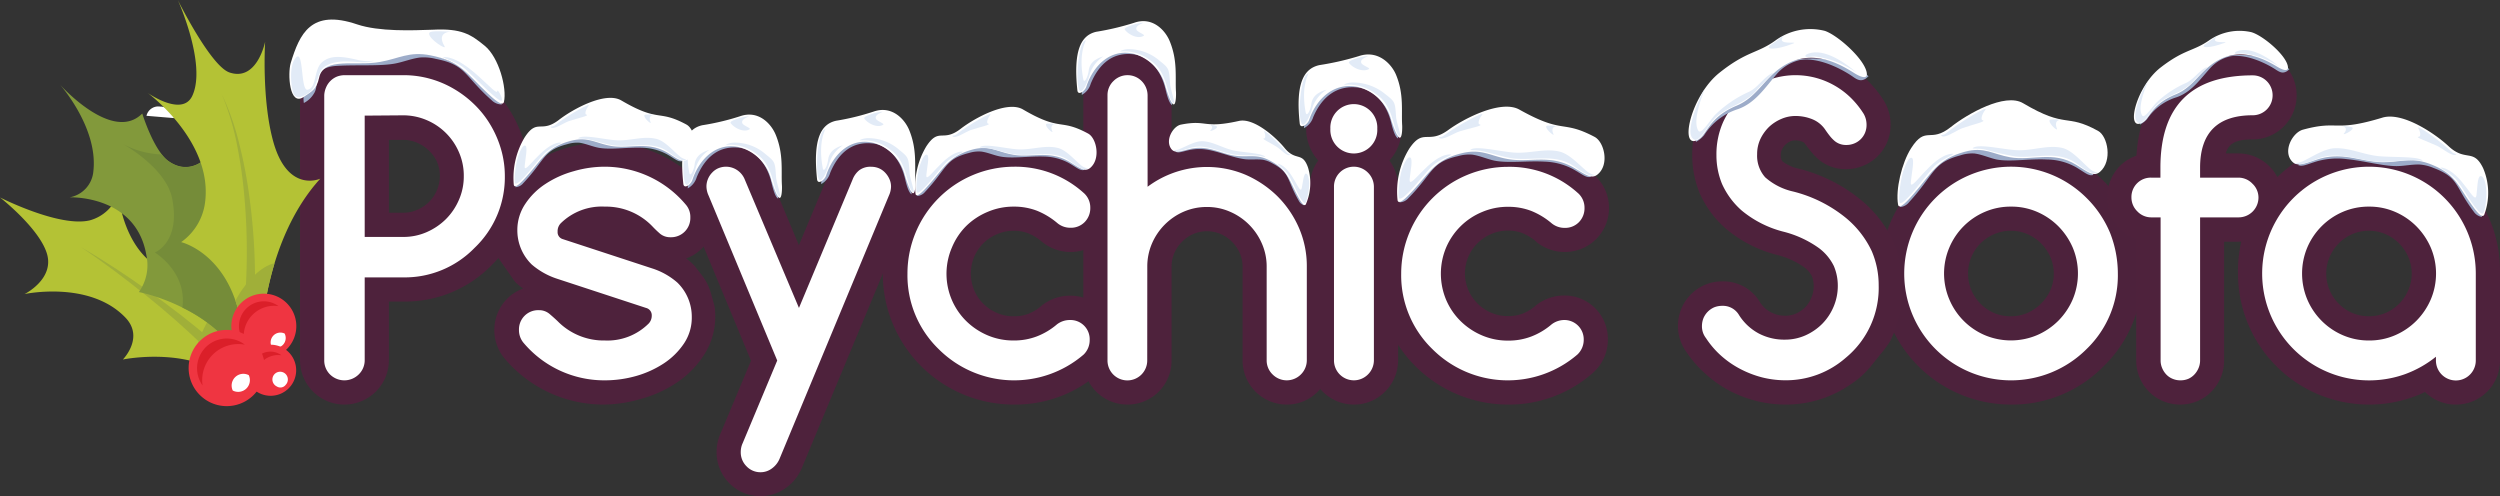 <svg xmlns="http://www.w3.org/2000/svg" viewBox="0 0 414.04 82.17"><rect x="0" y="0" width="414.04" height="82.17" fill="#333333" stroke="none"/><defs><style>.cls-1{fill:#4d223c;}.cls-2{fill:#fff;}.cls-3{fill:#4e223c;}.cls-4{fill:#b4c235;}.cls-5{fill:#a0af39;}.cls-6{fill:#82993b;}.cls-7{fill:#ef3541;}.cls-8{fill:#758c39;}.cls-9{fill:#db1f29;}.cls-10{fill:#9dacc9;}.cls-11{fill:#e2ebf7;}</style></defs><g id="Layer_2" data-name="Layer 2"><g id="Layer_1-2" data-name="Layer 1"><path class="cls-1" d="M333.06,67a21.68,21.68,0,0,1-21.7-21.7,21.7,21.7,0,0,1,37-15.36A21.46,21.46,0,0,1,353.15,37a22.15,22.15,0,0,1,1.6,8.27,20.89,20.89,0,0,1-6.37,15.4A21.13,21.13,0,0,1,333.06,67Zm0-28.78a6.77,6.77,0,0,0-2.76.55A7.19,7.19,0,0,0,328,40.31a7.11,7.11,0,0,0-1.52,2.28,7.1,7.1,0,0,0,0,5.43A7.11,7.11,0,0,0,328,50.3a7.19,7.19,0,0,0,2.26,1.54,6.93,6.93,0,0,0,2.76.54,6.84,6.84,0,0,0,2.72-.54,7.3,7.3,0,0,0,2.28-1.55A7.49,7.49,0,0,0,339.6,48a6.95,6.95,0,0,0,0-5.37,7.49,7.49,0,0,0-1.54-2.3,7.3,7.3,0,0,0-2.28-1.55A6.68,6.68,0,0,0,333.06,38.22Z"/><path class="cls-2" d="M350.75,45.3a16.92,16.92,0,0,1-5.18,12.51,17.69,17.69,0,0,1-30.2-12.51,17.69,17.69,0,0,1,30.2-12.51,17.66,17.66,0,0,1,3.87,5.72A18.45,18.45,0,0,1,350.75,45.3ZM333.06,34.22a10.72,10.72,0,0,0-4.36.88A11.1,11.1,0,0,0,322.84,41a11,11,0,0,0,0,8.59,11.1,11.1,0,0,0,5.86,5.91,11.14,11.14,0,0,0,8.68,0,11.26,11.26,0,0,0,3.53-2.4,11.41,11.41,0,0,0,2.37-3.53,11.08,11.08,0,0,0,0-8.56,11.49,11.49,0,0,0-2.37-3.52,11.26,11.26,0,0,0-3.53-2.4A10.63,10.63,0,0,0,333.06,34.22Z"/><path class="cls-3" d="M57.05,67a7.34,7.34,0,0,1-7.36-7.35V15.8a7.31,7.31,0,0,1,7.36-7.36h9.73a20.2,20.2,0,0,1,5.49.75,21.19,21.19,0,0,1,5,2.12,21.47,21.47,0,0,1,4.18,3.24,20.27,20.27,0,0,1,3.28,4.22,21.44,21.44,0,0,1,2.1,4.91,20.51,20.51,0,0,1-5.36,20.19,20,20,0,0,1-14.65,6.07H64.41v9.71A7.36,7.36,0,0,1,57.05,67Zm9.73-31.77a5.55,5.55,0,0,0,2.27-.46,6.25,6.25,0,0,0,2-1.32,6.08,6.08,0,0,0,1.33-2,6,6,0,0,0,0-4.64A6.08,6.08,0,0,0,71,24.91a6,6,0,0,0-2-1.3,5.88,5.88,0,0,0-2.29-.45H64.41V35.23Z"/><path class="cls-3" d="M100.12,67a21.39,21.39,0,0,1-16.55-7.63l-.1-.11-.08-.11A7.38,7.38,0,0,1,84,49.47a7,7,0,0,1,2.64-1.68,11.08,11.08,0,0,1-1.15-.93,3.23,3.23,0,0,1-.38-.45l-3.5-5,.24-1.61a12.08,12.08,0,0,1-.11-1.71,11.7,11.7,0,0,1,1.94-6.55,15.72,15.72,0,0,1,4.46-4.44,20.91,20.91,0,0,1,5.73-2.6,22.54,22.54,0,0,1,6.28-.9,21.43,21.43,0,0,1,16.54,7.69l.13.15a7,7,0,0,1,1.55,4.5,7.19,7.19,0,0,1-4.74,6.87A8.88,8.88,0,0,1,115,44l1.17,1.49a8.72,8.72,0,0,1,1.55,3l.62,2.22a12.08,12.08,0,0,1,.12,1.71,11.68,11.68,0,0,1-2,6.57,15.84,15.84,0,0,1-4.44,4.42,20.22,20.22,0,0,1-5.75,2.62A22.55,22.55,0,0,1,100.12,67Z"/><path class="cls-3" d="M126,82.17A7.16,7.16,0,0,1,120.76,80a7.24,7.24,0,0,1-2.08-5.18,7.49,7.49,0,0,1,.64-3l5.06-12.08L113.65,33.92a7.46,7.46,0,0,1-.63-3,7.14,7.14,0,0,1,.57-2.82,7.76,7.76,0,0,1,1.5-2.29,7.36,7.36,0,0,1,9.24-1,7.41,7.41,0,0,1,2.82,3.47l5.16,12.33,5.19-12.41a7.66,7.66,0,0,1,2.24-3.09,7,7,0,0,1,4.55-1.49,7.39,7.39,0,0,1,2.85.56,7.24,7.24,0,0,1,2.37,1.62A7.89,7.89,0,0,1,151,28a7.06,7.06,0,0,1,.62,2.9,7.64,7.64,0,0,1-.69,3.1L132.8,77.49a7.67,7.67,0,0,1-2.62,3.3A7.14,7.14,0,0,1,126,82.17Z"/><path class="cls-3" d="M167.9,67a21.7,21.7,0,0,1-21.7-21.7,21.7,21.7,0,0,1,21.7-21.69,20.79,20.79,0,0,1,14.18,5.3,7.29,7.29,0,0,1-4.8,12.82,7.39,7.39,0,0,1-4.65-1.64l-.08-.06a8,8,0,0,0-2.26-1.39,6.48,6.48,0,0,0-2.39-.42,6.74,6.74,0,0,0-2.74.55,7.22,7.22,0,0,0-2.31,1.53,7.14,7.14,0,0,0-1.52,2.26,7.25,7.25,0,0,0,0,5.49,7.11,7.11,0,0,0,3.83,3.79,6.7,6.7,0,0,0,2.74.54,6.57,6.57,0,0,0,2.42-.41,7.4,7.4,0,0,0,2.17-1.33l.1-.09.11-.08a7.61,7.61,0,0,1,4.38-1.5h.11a7.19,7.19,0,0,1,7.29,7.3,7.31,7.31,0,0,1-2.21,5.26l-.1.09-.09.09A20.92,20.92,0,0,1,167.9,67Z"/><path class="cls-3" d="M213.09,67a7.31,7.31,0,0,1-7.3-7.32V44.17a5.51,5.51,0,0,0-.45-2.22,6.19,6.19,0,0,0-3.21-3.21,5.81,5.81,0,0,0-4.46,0,6.09,6.09,0,0,0-1.9,1.29,6,6,0,0,0-1.29,1.91,5.57,5.57,0,0,0-.45,2.24V59.68A7.27,7.27,0,0,1,186.71,67a7.29,7.29,0,0,1-7.29-7.32V15.77a7.29,7.29,0,0,1,12.45-5.19,7.32,7.32,0,0,1,2.16,5.1v8.79a21.31,21.31,0,0,1,5.88-.8,19.71,19.71,0,0,1,7.9,1.63,21.29,21.29,0,0,1,6.47,4.33,20.72,20.72,0,0,1,4.47,6.49,20,20,0,0,1,1.66,8.05V59.68a7.42,7.42,0,0,1-2.17,5.19A7.16,7.16,0,0,1,213.09,67Z"/><path class="cls-3" d="M224.22,67a7.31,7.31,0,0,1-7.3-7.32V30.93a7.22,7.22,0,0,1,1.41-4.34,7.89,7.89,0,0,1,.31-10.85,7.9,7.9,0,0,1,13.47,5.59,7.7,7.7,0,0,1-2,5.26,7.32,7.32,0,0,1,1.44,4.25V59.68a7.34,7.34,0,0,1-2.17,5.19A7.16,7.16,0,0,1,224.22,67Z"/><path class="cls-3" d="M249.75,67a21.7,21.7,0,0,1-21.7-21.7,21.7,21.7,0,0,1,21.7-21.69,20.83,20.83,0,0,1,14.19,5.3,7.29,7.29,0,0,1-4.8,12.82,7.4,7.4,0,0,1-4.66-1.64L254.4,40a8,8,0,0,0-2.26-1.39,6.44,6.44,0,0,0-2.39-.42,6.74,6.74,0,0,0-2.74.55,7.18,7.18,0,0,0-2.3,1.53,7,7,0,0,0-1.53,2.26,7,7,0,0,0,1.53,7.74,7,7,0,0,0,2.3,1.54,6.74,6.74,0,0,0,2.74.54,6.57,6.57,0,0,0,2.42-.41,7.4,7.4,0,0,0,2.17-1.33l.1-.09.11-.08a7.61,7.61,0,0,1,4.38-1.5H259a7.19,7.19,0,0,1,7.29,7.3,7.31,7.31,0,0,1-2.21,5.26l-.09.09-.1.09A20.9,20.9,0,0,1,249.75,67Z"/><path class="cls-3" d="M281,20.56a12.65,12.65,0,0,1,1.07-2.7,16.84,16.84,0,0,1,4-5.12l.17-.16a16.59,16.59,0,0,1,11.16-4.14,17.06,17.06,0,0,1,4.13.52,16.7,16.7,0,0,1,4,1.57,17.73,17.73,0,0,1,3.56,2.6,18,18,0,0,1,2.94,3.6l.08.13a7.5,7.5,0,0,1,1,3.8,7.34,7.34,0,0,1-.57,2.89,7.31,7.31,0,0,1-4,3.92,7.47,7.47,0,0,1-2.83.55,7,7,0,0,1-2.56-.46,6.7,6.7,0,0,1-2.09-1.27A10.5,10.5,0,0,1,299.85,25c-.3-.37-.61-.8-1-1.29,0,0-.08-.13-.31-.22a3.23,3.23,0,0,0-1.27-.24,1.89,1.89,0,0,0-.76.16,2.88,2.88,0,0,0-.82.55,2.8,2.8,0,0,0-.59.85,1.75,1.75,0,0,0-.17.81,1.73,1.73,0,0,0,.23,1.07,6.74,6.74,0,0,0,2.84,1.27,26.34,26.34,0,0,1,10.26,5.2,19.67,19.67,0,0,1,5.34,6.92,18.42,18.42,0,0,1,1.45,7.21A17.5,17.5,0,0,1,314,54.07c-.15.36-.21.83-.39,1.18l-.27.58a5.14,5.14,0,0,1-.56,1.09c-.35.47-.49.73-1.36,1.76l-1.65,2.07a.86.86,0,0,0-.13.14,13.82,13.82,0,0,1-3.11,2.74A18.74,18.74,0,0,1,295.68,67a19.73,19.73,0,0,1-4.69-.57,20.51,20.51,0,0,1-4.46-1.67,19.25,19.25,0,0,1-4-2.78,18.87,18.87,0,0,1-3.23-3.68,7.28,7.28,0,0,1-1.4-4.34,7.38,7.38,0,0,1,.56-2.84,7.34,7.34,0,0,1,3.92-3.95,7.29,7.29,0,0,1,2.88-.57,7.06,7.06,0,0,1,6.2,3.41,4.71,4.71,0,0,0,1.79,1.69,5,5,0,0,0,2.43.59,4.34,4.34,0,0,0,1.77-.36A5.09,5.09,0,0,0,299,50.86a4.77,4.77,0,0,0,1-1.59,4.68,4.68,0,0,0,.38-1.88,4.38,4.38,0,0,0-.33-1.71,4.48,4.48,0,0,0-1.33-1.48,13.48,13.48,0,0,0-4.49-2,21.14,21.14,0,0,1-8.48-4.4A16.7,16.7,0,0,1,281.5,32a16.43,16.43,0,0,1-1.24-6.31,17.87,17.87,0,0,1,.73-5.13"/><path class="cls-3" d="M361.08,67a7.27,7.27,0,0,1-2.86-.57,7.13,7.13,0,0,1-2.36-1.61,7.52,7.52,0,0,1-1.51-2.3,7.23,7.23,0,0,1-.56-2.81V39.61a6.91,6.91,0,0,1-2.72-1.73,7.45,7.45,0,0,1,0-10.37,7.07,7.07,0,0,1,2.76-1.72c.7-11.19,7.47-17.32,19.23-17.32a7.31,7.31,0,0,1,7.3,7.3,7.29,7.29,0,0,1-7.3,7.32c-2.64,0-3.94.59-4.44,2.32h2.07a7.31,7.31,0,0,1,0,14.62h-2.34V59.71a7.31,7.31,0,0,1-.56,2.82,7.54,7.54,0,0,1-1.51,2.29,7.15,7.15,0,0,1-2.37,1.62A7.39,7.39,0,0,1,361.08,67Z"/><path class="cls-3" d="M406.75,67a7.19,7.19,0,0,1-5.13-2.08,20,20,0,0,1-2,.83A21.3,21.3,0,0,1,392.34,67a21.68,21.68,0,0,1-21.69-21.7,21.7,21.7,0,1,1,43.39,0V59.71A7.27,7.27,0,0,1,406.75,67ZM392.34,38.22a6.75,6.75,0,0,0-2.75.55,7,7,0,0,0-2.26,1.54,7.11,7.11,0,0,0-1.52,2.28,7,7,0,0,0,0,5.43,7.11,7.11,0,0,0,1.52,2.28,7,7,0,0,0,2.26,1.54,7.22,7.22,0,0,0,5.48,0,7.42,7.42,0,0,0,2.28-1.55,7.29,7.29,0,0,0,1.53-2.3,6.95,6.95,0,0,0,0-5.37,7.24,7.24,0,0,0-3.82-3.85A6.61,6.61,0,0,0,392.34,38.22Z"/><path class="cls-2" d="M53.7,59.65V15.8A3.59,3.59,0,0,1,54,14.49a3.32,3.32,0,0,1,1.77-1.79,3.58,3.58,0,0,1,1.33-.25h9.73a16.24,16.24,0,0,1,4.41.6,16.45,16.45,0,0,1,4,1.71,17.34,17.34,0,0,1,3.41,2.63,16.26,16.26,0,0,1,2.64,3.4,17.17,17.17,0,0,1,1.71,4,15.8,15.8,0,0,1,.61,4.4,16.15,16.15,0,0,1-5,11.85,16.11,16.11,0,0,1-11.81,4.9H60.4V59.65a3.26,3.26,0,0,1-1,2.37,3.38,3.38,0,0,1-4.74,0A3.26,3.26,0,0,1,53.7,59.65Zm6.7-40.5V39.24h6.38a9.54,9.54,0,0,0,3.87-.79,10.43,10.43,0,0,0,3.19-2.15A10.16,10.16,0,0,0,76,33.11a9.59,9.59,0,0,0,.81-3.92,9.69,9.69,0,0,0-.81-4,10.07,10.07,0,0,0-5.39-5.32,9.87,9.87,0,0,0-3.85-.77Z"/><path class="cls-2" d="M92.25,46.16a12.26,12.26,0,0,1-4.17-2.34h0a7.88,7.88,0,0,1-2.4-5.72A7.73,7.73,0,0,1,87,33.76a11.55,11.55,0,0,1,3.34-3.3A16.38,16.38,0,0,1,95,28.36a18.42,18.42,0,0,1,5.17-.75A17.56,17.56,0,0,1,113.67,34a3.08,3.08,0,0,1,.66,2,3.18,3.18,0,0,1-3.28,3.29,2.64,2.64,0,0,1-1.72-.57A17.6,17.6,0,0,1,108,37.44a10.66,10.66,0,0,0-7.83-3.22A9.68,9.68,0,0,0,92.85,37a1.89,1.89,0,0,0-.5,1.39,1.18,1.18,0,0,0,.82,1.2L108,44.45a11.78,11.78,0,0,1,4.17,2.34h0a7.88,7.88,0,0,1,2.4,5.72,7.67,7.67,0,0,1-1.28,4.36,11.9,11.9,0,0,1-3.33,3.3,16.57,16.57,0,0,1-4.61,2.1,19,19,0,0,1-5.15.72,17.47,17.47,0,0,1-13.55-6.28,3.29,3.29,0,0,1-.7-2.06,3.18,3.18,0,0,1,3.29-3.28,2.67,2.67,0,0,1,1.77.62c.48.41.92.8,1.32,1.18a10.7,10.7,0,0,0,7.87,3.22,9.65,9.65,0,0,0,7.26-2.84,1.88,1.88,0,0,0,.48-1.3A1.24,1.24,0,0,0,107,51Z"/><path class="cls-2" d="M128.72,59.71,117.35,32.38A3.69,3.69,0,0,1,117,30.9a3.18,3.18,0,0,1,.25-1.26,3.32,3.32,0,0,1,.7-1.06,3,3,0,0,1,1-.71,3.31,3.31,0,0,1,3.13.3,3.4,3.4,0,0,1,1.29,1.62L132.32,51l8.88-21.26a3.66,3.66,0,0,1,1.09-1.53,3.06,3.06,0,0,1,2-.59,3.28,3.28,0,0,1,1.3.26,3.11,3.11,0,0,1,1,.71,3.72,3.72,0,0,1,.71,1.06,3,3,0,0,1,.27,1.26,3.7,3.7,0,0,1-.35,1.48L129.1,76a3.74,3.74,0,0,1-1.27,1.59,3.1,3.1,0,0,1-1.86.62,3.16,3.16,0,0,1-2.35-1,3.25,3.25,0,0,1-.94-2.37,3.48,3.48,0,0,1,.32-1.45Z"/><path class="cls-2" d="M177.19,53a3.18,3.18,0,0,1,3.28,3.29,3.33,3.33,0,0,1-1,2.43,17.67,17.67,0,0,1-24-.89,17,17,0,0,1-5.18-12.51A17.69,17.69,0,0,1,167.9,27.61a16.87,16.87,0,0,1,11.53,4.3,3.21,3.21,0,0,1,1.14,2.5,3.27,3.27,0,0,1-.93,2.37,3.17,3.17,0,0,1-2.36.94,3.34,3.34,0,0,1-2.14-.75,12.43,12.43,0,0,0-3.38-2.06,10.55,10.55,0,0,0-3.86-.69,10.84,10.84,0,0,0-4.33.87A11.21,11.21,0,0,0,160,37.45,10.91,10.91,0,0,0,157.65,41,11,11,0,0,0,160,53.15a11.41,11.41,0,0,0,3.53,2.37,10.84,10.84,0,0,0,4.33.87,10.55,10.55,0,0,0,3.86-.68,11.47,11.47,0,0,0,3.34-2A3.5,3.5,0,0,1,177.19,53Z"/><path class="cls-2" d="M190,59.68A3.29,3.29,0,0,1,186.71,63a3.29,3.29,0,0,1-3.29-3.31V15.77a3.2,3.2,0,0,1,1-2.36,3.28,3.28,0,0,1,4.64,0,3.39,3.39,0,0,1,1,2.36V30.93a16.43,16.43,0,0,1,16.19-2,17.52,17.52,0,0,1,5.26,3.52,16.92,16.92,0,0,1,3.6,5.25,15.84,15.84,0,0,1,1.32,6.43V59.68a3.31,3.31,0,0,1-1,2.35,3.3,3.3,0,0,1-4.65,0,3.21,3.21,0,0,1-1-2.35V44.17a9.42,9.42,0,0,0-.79-3.83,10.08,10.08,0,0,0-5.27-5.27,9.38,9.38,0,0,0-3.83-.79,9.56,9.56,0,0,0-3.83.77,10.09,10.09,0,0,0-5.28,5.29,9.57,9.57,0,0,0-.77,3.83Z"/><path class="cls-2" d="M228.1,21.33a3.89,3.89,0,1,1-7.77,0,3.89,3.89,0,1,1,7.77,0Zm-7.17,38.35V30.93a3.28,3.28,0,0,1,5.61-2.35,3.3,3.3,0,0,1,1,2.35V59.68a3.31,3.31,0,0,1-1,2.35,3.29,3.29,0,0,1-5.61-2.35Z"/><path class="cls-2" d="M259,53a3.2,3.2,0,0,1,3.29,3.29,3.34,3.34,0,0,1-1.05,2.43,17.67,17.67,0,0,1-24-.89,17,17,0,0,1-5.18-12.51,17.69,17.69,0,0,1,17.69-17.69,16.85,16.85,0,0,1,11.53,4.3,3.21,3.21,0,0,1,1.14,2.5,3.27,3.27,0,0,1-.93,2.37,3.17,3.17,0,0,1-2.35.94A3.37,3.37,0,0,1,257,37a12.28,12.28,0,0,0-3.38-2.06,10.55,10.55,0,0,0-3.86-.69,10.79,10.79,0,0,0-4.32.87A11.06,11.06,0,0,0,239.5,41a11.19,11.19,0,0,0,0,8.65,11,11,0,0,0,2.39,3.52,11.34,11.34,0,0,0,3.54,2.37,10.79,10.79,0,0,0,4.32.87,10.55,10.55,0,0,0,3.86-.68,11.52,11.52,0,0,0,3.35-2A3.47,3.47,0,0,1,259,53Z"/><path class="cls-2" d="M288.47,34.88a12.86,12.86,0,0,1-3.27-4.41,12.41,12.41,0,0,1-.93-4.78,13.1,13.1,0,0,1,1.17-5.61,13.43,13.43,0,0,1,3.44-4.47h0a13,13,0,0,1,14.74-1.56,13.13,13.13,0,0,1,2.75,2,14.54,14.54,0,0,1,2.29,2.81,3.61,3.61,0,0,1,.47,1.8,3.35,3.35,0,0,1-.25,1.33,3.24,3.24,0,0,1-1.79,1.77,3.36,3.36,0,0,1-1.31.25,3,3,0,0,1-1.12-.19,2.83,2.83,0,0,1-.88-.53,5.9,5.9,0,0,1-.76-.81c-.24-.3-.5-.66-.77-1.06a4.73,4.73,0,0,0-2.07-1.66,7.39,7.39,0,0,0-2.83-.55,5.81,5.81,0,0,0-2.34.49A6.91,6.91,0,0,0,293,21a7,7,0,0,0-1.44,2,5.84,5.84,0,0,0-.55,2.53,5.36,5.36,0,0,0,1.34,3.84,10.39,10.39,0,0,0,4.63,2.35,22.4,22.4,0,0,1,8.72,4.36A15.86,15.86,0,0,1,310,41.61a14.3,14.3,0,0,1,1.14,5.65,15,15,0,0,1-5.46,12h0a15,15,0,0,1-10,3.72,15.79,15.79,0,0,1-3.73-.45,16.75,16.75,0,0,1-3.59-1.35A15.63,15.63,0,0,1,285.14,59a14.61,14.61,0,0,1-2.6-3,3.15,3.15,0,0,1-.67-2,3.59,3.59,0,0,1,.25-1.31,3.42,3.42,0,0,1,1.77-1.79,3.58,3.58,0,0,1,1.33-.25A3.09,3.09,0,0,1,288,52.16a8.74,8.74,0,0,0,3.32,3.09,9.07,9.07,0,0,0,4.29,1,8.29,8.29,0,0,0,3.4-.71,9.18,9.18,0,0,0,2.78-1.91,9,9,0,0,0,1.88-2.83,8.8,8.8,0,0,0,.7-3.46,8.33,8.33,0,0,0-.65-3.27,8.21,8.21,0,0,0-2.5-3,17.39,17.39,0,0,0-5.86-2.7A17.66,17.66,0,0,1,288.47,34.88Z"/><path class="cls-2" d="M373.08,19.09q-8.71,0-8.71,8.68v1.65h6.34a3.19,3.19,0,0,1,2.33,1,3.16,3.16,0,0,1,1,2.32A3.29,3.29,0,0,1,370.71,36h-6.34V59.71a3.19,3.19,0,0,1-.26,1.26,3.47,3.47,0,0,1-.69,1.06,3.11,3.11,0,0,1-1,.71,3.31,3.31,0,0,1-1.3.25,3.23,3.23,0,0,1-1.29-.25,3,3,0,0,1-1.05-.71,3.47,3.47,0,0,1-.69-1.06,3.19,3.19,0,0,1-.26-1.26V36h-1.51a3.16,3.16,0,0,1-2.35-1A3.21,3.21,0,0,1,353,32.7a3.2,3.2,0,0,1,3.29-3.28h1.51V27.77q0-15.29,15.29-15.29a3.29,3.29,0,0,1,3.29,3.29,3.29,3.29,0,0,1-3.29,3.32Z"/><path class="cls-2" d="M403.43,59.71v-.63a18,18,0,0,1-5.15,2.9A17.71,17.71,0,0,1,374.65,45.3a17.69,17.69,0,1,1,35.38,0V59.71a3.3,3.3,0,0,1-6.6,0ZM392.34,34.22a10.79,10.79,0,0,0-4.36.88A11.19,11.19,0,0,0,382.12,41a11.16,11.16,0,0,0,0,8.59A11.19,11.19,0,0,0,388,55.51a10.79,10.79,0,0,0,4.36.88,10.68,10.68,0,0,0,4.33-.88,11.22,11.22,0,0,0,3.52-2.4,11.41,11.41,0,0,0,2.37-3.53,11,11,0,0,0,0-8.56,11.49,11.49,0,0,0-2.37-3.52,11.22,11.22,0,0,0-3.52-2.4A10.68,10.68,0,0,0,392.34,34.22Z"/><path class="cls-2" d="M36.21,20.4l4.55.38a2.37,2.37,0,0,0-2.31-1.91,2,2,0,0,0-2.24,1.53Z"/><path class="cls-2" d="M24.26,19.18l4.56.38a2.37,2.37,0,0,0-2.32-1.91,2,2,0,0,0-2.24,1.53Z"/><path class="cls-4" d="M41.27,60.87c-6.76-7.61-5-17.56-5-17.56s-3.11,2.93-6.68,2.23c-9.13-1.79-10-13.49-10-13.49a6.9,6.9,0,0,1-4.7,4.44C9.86,37.72,0,32.7,0,32.7S6.49,37.77,7.77,42s-3.7,6.7-3.7,6.7,10.81-2.31,16.73,3.93c3.12,3.29-.45,6.91-.45,6.91s11.94-2.46,18.48,4.06Z"/><path class="cls-5" d="M38.83,63.63l2.44-2.76a20.81,20.81,0,0,1-4.91-10.64c-2.42,3.15-4.16,7-4.08,9.74A14.83,14.83,0,0,1,38.83,63.63Z"/><path class="cls-5" d="M34,57.58c-3.16-3.06-6.49-6-9.93-8.75s-7-5.46-10.67-7.9c3.84,2.21,7.55,4.67,11.17,7.25s7.14,5.29,10.53,8.2Z"/><path class="cls-6" d="M40.21,59.69C34.6,50.54,23,48.37,23,48.37a7.69,7.69,0,0,0,1.24-6.11c-1.7-10-12.69-9.58-12.69-9.58a4.8,4.8,0,0,0,3.92-4.39C16.25,21.09,9.92,14,9.92,14s8.69,9.77,13.64,4.8c0,0,1.88,6.11,4.33,7.86,3.77,2.68,6.68-.91,6.68-.91L41.14,54Z"/><path class="cls-7" d="M20.32,23.82l-.07-.05Z"/><path class="cls-8" d="M40.21,59.69,41.14,54,34.57,25.79s-2.91,3.59-6.68.91a5.65,5.65,0,0,1-1.12-1.12,14.55,14.55,0,0,1-6.45-1.76c.76.43,7.21,4.21,8.18,9,1.48,7.3-2.86,9-2.86,9S31,45,30.21,50.94A24.17,24.17,0,0,1,40.21,59.69Z"/><path class="cls-4" d="M40.26,56C39.05,42.21,30,40.1,30,40.1A9.53,9.53,0,0,0,34,33.2c1.07-10-9.55-17.82-9.55-17.82s5.8,4.11,7.43.42C34.23,10.59,29.45,0,29.45,0S34.85,10.91,38,12c4.59,1.56,5.91-5.09,5.91-5.09s-.6,9.54,1.35,16.55c2.4,8.61,7.79,6.13,7.79,6.13C49,34,44.49,42.05,43.29,55.08Z"/><path class="cls-5" d="M43.38,54.15A56.73,56.73,0,0,1,45.47,43.6c-2.5.51-5.17,3.68-6.48,6.2a26,26,0,0,1,1.24,6C41.17,55.93,42.29,55.25,43.38,54.15Z"/><path class="cls-5" d="M40.56,49.68a102.33,102.33,0,0,0-.1-17.24,77.37,77.37,0,0,0-1.23-8.56,42.93,42.93,0,0,0-2.5-8.28,42.16,42.16,0,0,1,2.89,8.19,77.24,77.24,0,0,1,1.65,8.55,103.56,103.56,0,0,1,.92,17.43Z"/><path class="cls-7" d="M39.94,57.87a5.38,5.38,0,1,1,7.61-.1A5.38,5.38,0,0,1,39.94,57.87Z"/><path class="cls-2" d="M45,57.44a1.62,1.62,0,0,1,2.14-2.2A1.62,1.62,0,0,1,45,57.44Z"/><path class="cls-9" d="M41.79,52.17a5.05,5.05,0,0,1,4.34-1.47,4.12,4.12,0,0,0-5.69,5.85A5,5,0,0,1,41.79,52.17Z"/><path class="cls-7" d="M41.86,64.34a4.23,4.23,0,1,1,6-.08A4.23,4.23,0,0,1,41.86,64.34Z"/><path class="cls-2" d="M45.84,64a1.28,1.28,0,1,1,1.47-.26A1.09,1.09,0,0,1,45.84,64Z"/><path class="cls-9" d="M43.39,59.93a3.76,3.76,0,0,1,3.23-1.09,3.06,3.06,0,0,0-4.23,4.35A3.75,3.75,0,0,1,43.39,59.93Z"/><path class="cls-7" d="M33,65.32a6.31,6.31,0,1,1,8.92.18A6.3,6.3,0,0,1,33,65.32Z"/><path class="cls-9" d="M35.31,58.66a6,6,0,0,1,5.24-1.58,4.92,4.92,0,0,0-7,6.76A6,6,0,0,1,35.31,58.66Z"/><path class="cls-2" d="M38.55,64.68a1.94,1.94,0,0,1,2.65-2.55,1.94,1.94,0,0,1-2.65,2.55Z"/></g><g id="Layer_2-2" data-name="Layer 2"><path class="cls-10" d="M58.52,8a27.74,27.74,0,0,1,19.23,3.86,22.35,22.35,0,0,1,4.71,4.23c.23.39.45.8.66,1.21a2.38,2.38,0,0,1-1.7-.7c-4.68-4.15-4.15-5.85-9.26-6.85a8,8,0,0,0-2.63-.22c-1.42.18-2.74.74-4.14,1-2.55.46-6.24.18-9.55.38C51.53,11.13,53,14,52,15.48a4.08,4.08,0,0,1-1.68,1.58c-.54-4.25,2.74-8.21,7.52-9Z"/><path class="cls-2" d="M52.85,12.87c-.44,2.07-1.37,2.34-2.52,3.16-2.42,1.72-2.71-3.85-2.18-5.6,1.47-4.8,3.33-9,11-6.39,3.65,1.22,9.08,1,12.56.88,4.71-.24,6.26.76,8.59,2.68s3.68,7,3.16,9.28c-.22.93-1.93-.73-2.68-1.41-3.44-3.18-4.38-5.3-9.49-6.31-3.55-.7-5.21.55-8.37,1.1C58.9,11,53.59,9.36,52.85,12.87Z"/><path class="cls-11" d="M48.63,15.52c-.49-1.24-.69-4.35.14-5.66,1.62-2.57.93,5.26,2.17,5,1.55-.32,1-3.31,2.38-4.54s3.39-1,5.86-.41c1.91.46,3.18,0,2.6.2-2,.67-5.33-.72-7.91.87-1.74,1.07-.73,3.84-3.87,5A1,1,0,0,1,48.63,15.52Z"/><path class="cls-11" d="M71.07,5.6c0-.37.31-.53,3.81-.36.44,0-2.88-.3-1.26,2.42C74.06,8.38,71.11,6.55,71.07,5.6Z"/><path class="cls-11" d="M83.09,16.65c-.4.46-4.22-3.6-6-5.2-1.48-1.34-4.74-2.11-3.4-2,3.75.17,8.66,6.85,8.67,5.61C82.4,14.67,83.36,16.33,83.09,16.65Z"/><path class="cls-10" d="M296.42,10c-.43.08-.85.18-1.26.28a23.43,23.43,0,0,0-3.17,1,18.24,18.24,0,0,0-9.79,8.31,13.81,13.81,0,0,0-1.35,3.92,4.57,4.57,0,0,0,1.37-1.1,10.39,10.39,0,0,1,5.62-4.34c2.85-1,4.51-3.58,6.38-5.76a7.23,7.23,0,0,1,3.93-2.38c3.31-.49,7.22,1.72,8.77,2.81.78.55,1.35.77,2.13.25l.41-.36a8.58,8.58,0,0,0-3.4-2v0H306a18.77,18.77,0,0,0-8.22-.81C297.29,9.86,296.85,9.92,296.42,10Z"/><path class="cls-2" d="M309.13,11.88c.36,1.53-1.22.73-2,.25-2.51-1.6-6.72-3.9-11.12-1.58-3.67,1.93-4.75,5.42-8.37,6.94-5.17,2.15-4.83,5.24-6.86,5.83-2.55.73-.59-7.63,4-11.28S291,8.9,294.06,6.69a9.79,9.79,0,0,1,8.15-1.58C304.24,5.77,308.57,9.55,309.13,11.88Z"/><path class="cls-11" d="M300,8.74c2.82-.57,6.37,2.35,7.14,3,1.47,1.27-1.9-1.92-6.63-2.39-.42,0-1.39.19-1.49,0S299.16,8.92,300,8.74Z"/><path class="cls-11" d="M293.6,12.05c-1.54.76-2.44,2.43-3.91,3.14a19.2,19.2,0,0,0-5.71,3.9c-.9,1-2.25,3.28-2.71,2.55-1.25-2,1.58-7.85.93-6.68-1.09,2-3.35,7.43-1.59,8.15.91.38,2.28-2.34,3.26-3.37,2.12-2.24,5.05-2.32,7.24-5C291.59,14.18,294,11.88,293.6,12.05Z"/><path class="cls-11" d="M295.3,6.08c.44-.57-1.18.83-1.92,1.29-1.38.87.67,1,3.57-.15C298.1,6.78,294.12,7.61,295.3,6.08Z"/><path class="cls-10" d="M367.93,9.4c-.37.06-.73.15-1.09.23a19.88,19.88,0,0,0-2.74.86,16,16,0,0,0-8.51,6.92,11.05,11.05,0,0,0-1.19,3.23,4,4,0,0,0,1.19-.91,9.12,9.12,0,0,1,4.88-3.62c2.47-.84,3.92-3,5.55-4.79a6.31,6.31,0,0,1,3.4-2c2.86-.43,6.22,1.37,7.55,2.25.68.45,1.16.63,1.84.19l.35-.29a7.17,7.17,0,0,0-2.91-1.62h-.1a16.85,16.85,0,0,0-7.09-.61C368.68,9.27,368.3,9.33,367.93,9.4Z"/><path class="cls-2" d="M378.88,10.86c.31,1.26-1.05.61-1.69.22-2.15-1.31-5.77-3.17-9.58-1.23-3.19,1.62-4.14,4.5-7.28,5.78-4.47,1.81-4.19,4.35-5.95,4.85-2.21.62-.46-6.29,3.49-9.33s5.35-2.62,8-4.47a8.84,8.84,0,0,1,7-1.35C374.71,5.86,378.42,8.94,378.88,10.86Z"/><path class="cls-11" d="M371,8.34c2.44-.49,5.48,1.88,6.13,2.42,1.27,1.05-1.62-1.56-5.7-1.92-.36,0-1.2.16-1.28,0S370.31,8.48,371,8.34Z"/><path class="cls-11" d="M365.49,11.11c-1.34.63-2.13,2-3.41,2.61A17,17,0,0,0,357.13,17c-.78.82-2,2.72-2.35,2.12-1.06-1.61,1.42-6.47.85-5.51-1,1.62-2.95,6.14-1.44,6.73.79.3,2-1.94,2.84-2.8,1.84-1.86,4.37-2,6.28-4.15C363.73,12.87,365.79,11,365.49,11.11Z"/><path class="cls-11" d="M367,6.17c.39-.47-1,.69-1.66,1.08-1.2.73.56.81,3.08-.15C369.4,6.73,366,7.44,367,6.17Z"/><path class="cls-10" d="M223.65,13.39a1.84,1.84,0,0,0-.41,0h0a7.5,7.5,0,0,0-5.29,2.69,8.58,8.58,0,0,0-2,5.15,3.1,3.1,0,0,0,1.55-1.86c1.47-3.41,4-5.37,7.63-4.84,1.82.27,4.32,1.84,5.3,5.89.37,1.54.74,2.33,1.12,2.51l-.17-2A8,8,0,0,0,223.65,13.39Z"/><path class="cls-2" d="M230.38,19.8c1.82,5.71,1.89,1.66,1.84.92-.15-2.38.32-5.08-1-8.3-.74-1.82-3-4.21-6.17-3.13a46,46,0,0,1-6.52,1.49c-2.6.56-4,3-3.27,9.7.11.93,1.29.16,1.57-.65,1.2-3.53,4.24-6.38,8.25-5.38A7.61,7.61,0,0,1,230.38,19.8Z"/><path class="cls-11" d="M231.83,22.6c-1.12-.57-.88-5-3.84-6.94a7.46,7.46,0,0,0-5.29-1.61c-.3,0,.34-.34,1.24-.39a8.46,8.46,0,0,1,5.49,1.93c1.63,1.27,1.61,1.28,1.79,3.83C231.28,20.33,232.22,22.8,231.83,22.6Z"/><path class="cls-11" d="M218.31,15.45a2.43,2.43,0,0,0-1.13,1.75c-.15,1.15-.78,2.25-.94,1.41-1-5.39,1.18-7.06.18-6.29s-1.53,6.55-.87,8.08c.38.88,1.32-.82,1.89-2.8a5.55,5.55,0,0,1,2.28-2.74A4.36,4.36,0,0,0,218.31,15.45Z"/><path class="cls-11" d="M223.41,10.41c-.08-.1.13-.3.25-.35a8.6,8.6,0,0,1,2.81-.77c.47,0-1.4.37-1,1.17.21.42,1.64.83,1.2,1C225.63,12,224,11.23,223.41,10.41Z"/><path class="cls-10" d="M186.51,7.88a1.72,1.72,0,0,0-.39,0h0a7.15,7.15,0,0,0-5.08,2.7,8.81,8.81,0,0,0-1.89,5.14,3,3,0,0,0,1.49-1.85c1.41-3.42,3.81-5.37,7.33-4.84,1.75.26,4.15,1.84,5.09,5.88.36,1.55.72,2.33,1.07,2.51l-.16-2C193.66,11.18,190.39,7.86,186.51,7.88Z"/><path class="cls-2" d="M193,14.28c1.74,5.72,1.81,1.67,1.76.92-.15-2.38.3-5.07-1-8.29-.71-1.83-2.85-4.22-5.92-3.14a43.24,43.24,0,0,1-6.27,1.49c-2.5.56-3.85,3-3.14,9.7.1.94,1.24.16,1.5-.65,1.16-3.52,4.08-6.37,7.93-5.37A7.46,7.46,0,0,1,193,14.28Z"/><path class="cls-11" d="M194.37,17.09c-1.06-.58-.84-5-3.68-6.95a7,7,0,0,0-5.08-1.61c-.29,0,.32-.33,1.18-.39a7.89,7.89,0,0,1,5.28,1.94c1.57,1.26,1.54,1.28,1.72,3.82C193.85,14.82,194.75,17.29,194.37,17.09Z"/><path class="cls-11" d="M181.39,9.94a2.38,2.38,0,0,0-1.08,1.74c-.15,1.15-.76,2.25-.91,1.41-1-5.38,1.14-7,.17-6.28s-1.47,6.55-.83,8.08c.36.87,1.26-.82,1.81-2.81a5.59,5.59,0,0,1,2.19-2.74A4.4,4.4,0,0,0,181.39,9.94Z"/><path class="cls-11" d="M186.28,4.9c-.07-.11.13-.3.24-.36a8.36,8.36,0,0,1,2.71-.77c.45,0-1.35.38-1,1.17.21.42,1.58.83,1.16,1C188.42,6.52,186.86,5.71,186.28,4.9Z"/><path class="cls-10" d="M121.26,23.36a1.72,1.72,0,0,0-.39,0h0a7.13,7.13,0,0,0-5.08,2.7,8.75,8.75,0,0,0-1.89,5.14,3.08,3.08,0,0,0,1.49-1.85c1.41-3.42,3.81-5.37,7.33-4.84,1.75.26,4.15,1.84,5.09,5.89.36,1.54.71,2.32,1.07,2.5l-.16-2C128.41,26.66,125.14,23.34,121.26,23.36Z"/><path class="cls-2" d="M127.73,29.77c1.75,5.71,1.82,1.66,1.77.91-.15-2.38.3-5.07-1-8.29-.72-1.83-2.85-4.22-5.93-3.14a40.39,40.39,0,0,1-6.26,1.49c-2.5.56-3.85,3-3.14,9.7.1.94,1.24.16,1.5-.64,1.16-3.53,4.08-6.38,7.93-5.38A7.43,7.43,0,0,1,127.73,29.77Z"/><path class="cls-11" d="M129.12,32.57c-1.07-.58-.85-5-3.68-6.95A7.08,7.08,0,0,0,120.35,24c-.28,0,.33-.33,1.19-.38a7.78,7.78,0,0,1,5.27,1.93c1.58,1.27,1.55,1.28,1.72,3.82C128.6,30.3,129.5,32.77,129.12,32.57Z"/><path class="cls-11" d="M116.14,25.42a2.44,2.44,0,0,0-1.09,1.74c-.14,1.15-.75,2.26-.9,1.42-1-5.39,1.13-7.06.17-6.29s-1.47,6.55-.83,8.08c.36.87,1.26-.82,1.81-2.81a5.48,5.48,0,0,1,2.19-2.74A4.4,4.4,0,0,0,116.14,25.42Z"/><path class="cls-11" d="M121,20.38c-.07-.11.13-.3.24-.35a7.89,7.89,0,0,1,2.71-.77c.45,0-1.35.37-1,1.17.21.42,1.58.82,1.15,1C123.16,22,121.6,21.19,121,20.38Z"/><path class="cls-10" d="M143.37,22.61a1.81,1.81,0,0,0-.4,0h0a7.15,7.15,0,0,0-5.09,2.7A8.74,8.74,0,0,0,136,30.49a3.08,3.08,0,0,0,1.49-1.85c1.4-3.42,3.81-5.37,7.32-4.84,1.75.26,4.16,1.84,5.1,5.89.36,1.54.71,2.32,1.07,2.5l-.16-2C150.52,25.91,147.25,22.59,143.37,22.61Z"/><path class="cls-2" d="M149.84,29c1.75,5.71,1.81,1.66,1.77.91-.15-2.38.3-5.07-1-8.29-.72-1.83-2.86-4.22-5.93-3.14A40.39,40.39,0,0,1,138.46,20c-2.5.56-3.85,3-3.14,9.7.1.94,1.23.16,1.5-.64,1.15-3.53,4.07-6.38,7.92-5.38A7.46,7.46,0,0,1,149.84,29Z"/><path class="cls-11" d="M151.23,31.82c-1.07-.58-.85-5-3.69-6.95a7,7,0,0,0-5.08-1.61c-.28,0,.32-.33,1.19-.38a7.78,7.78,0,0,1,5.27,1.93c1.57,1.27,1.55,1.28,1.72,3.82C150.7,29.55,151.6,32,151.23,31.82Z"/><path class="cls-11" d="M138.25,24.67a2.44,2.44,0,0,0-1.09,1.74c-.14,1.15-.75,2.26-.9,1.42-1-5.39,1.13-7.06.16-6.29s-1.46,6.55-.83,8.08c.37.87,1.27-.82,1.82-2.81a5.51,5.51,0,0,1,2.18-2.74A4.35,4.35,0,0,0,138.25,24.67Z"/><path class="cls-11" d="M143.14,19.63c-.07-.11.12-.3.24-.35a7.78,7.78,0,0,1,2.7-.77c.45,0-1.35.37-1,1.17.2.42,1.57.82,1.15,1C145.27,21.25,143.71,20.44,143.14,19.63Z"/><path class="cls-10" d="M253.71,21a16.86,16.86,0,0,0-15.06,3.39,23.83,23.83,0,0,0-6.89,9.12,2,2,0,0,0,1.51-.71c4.13-4.19,3.64-5.89,8.19-6.94a6.66,6.66,0,0,1,2.36-.25c1.27.18,2.44.73,3.7,1,2.28.44,5.35,0,8.3.16a10.79,10.79,0,0,1,4.77,1.28c1.5.84,2.14,1.47,2.89,1.23A16.26,16.26,0,0,0,253.71,21Z"/><path class="cls-2" d="M260.65,27.78c1.82,1.06,2.88,1.95,3.9,1.14,2.05-1.61,1.15-5.4-.46-6.25-5.49-2.89-5-.35-12.44-4.51-3-1.71-9.14,1.43-11.78,3.36-3.4,2.48-4.1-.4-6.46,3.08a13.5,13.5,0,0,0-1.95,8.57c.2.94,1.72-.74,2.38-1.43,3-3.21,3.85-5.34,8.41-6.4,3.16-.73,4.65.51,7.48,1C253.31,27,256.69,25.46,260.65,27.78Z"/><path class="cls-11" d="M264.18,29a3.28,3.28,0,0,1-1.21-.51c-1.43-1.14-3-3-4.75-3.4-2.43-.55-4.9.37-7.49.18-2.23-.16-6.16-1.15-7.14-.51-.31.2.71,0,2,.3,1.53.32,3.54,1,5.06,1.19,2.7.28,5.27-.37,7.83.29,2.25.59,2.82,1.8,4.82,2.51A1.67,1.67,0,0,0,264.18,29Z"/><path class="cls-11" d="M256.07,21c0-.21.17-.3,1.95-.09.22,0-1.46-.26-.73,1.34C257.49,22.64,256.05,21.5,256.07,21Z"/><path class="cls-11" d="M245.44,19.05c-.55.65-.71,1.48-.42,1.54.86.21-1.6.63-3.27,1.16-1,.31-2.93,1.65-3.43,1.05-.15-.18.37,0,.77-.33C241.22,20.86,246.18,18.18,245.44,19.05Z"/><path class="cls-11" d="M233.54,26.08c-.4-.15-.92.68-1.36,2-.5,1.56-.75,4.72-.4,4.82.81.22,3.73-3.64,5.27-5.25,1.31-1.36,4.21-2.15,3-2.08-3.35.2-6.75,6.24-6.59,4.11C233.58,28.43,234.05,26.28,233.54,26.08Z"/><path class="cls-10" d="M171.18,20.76c-4.85-1.4-9.71.38-13.18,3.29a22.41,22.41,0,0,0-6.13,8.41,1.81,1.81,0,0,0,1.33-.67c3.65-3.87,3.25-5.42,7.23-6.44a5.48,5.48,0,0,1,2.06-.25c1.1.14,2.12.63,3.22.83,2,.37,4.66-.09,7.23,0a8.91,8.91,0,0,1,4.15,1.11c1.29.75,1.84,1.31,2.5,1.09A13.76,13.76,0,0,0,171.18,20.76Z"/><path class="cls-2" d="M177.15,26.82c1.57.95,2.48,1.74,3.39,1,1.8-1.49,1.07-4.95-.33-5.7-4.75-2.57-4.4-.25-10.8-4-2.62-1.52-8,1.42-10.32,3.22-3,2.31-3.56-.31-5.67,2.89a13,13,0,0,0-1.8,7.86c.16.85,1.5-.7,2.08-1.34,2.7-3,3.44-4.92,7.42-6,2.77-.71,4.06.4,6.52.84C170.75,26.23,173.72,24.75,177.15,26.82Z"/><path class="cls-11" d="M180.21,27.92a2.78,2.78,0,0,1-1.05-.45c-1.23-1-2.61-2.71-4.1-3-2.11-.47-4.28.4-6.54.26-1.94-.12-5.36-1-6.22-.37-.27.19.62,0,1.73.25,1.33.28,3.08.89,4.4,1,2.35.22,4.6-.41,6.83.17,2,.5,2.44,1.61,4.17,2.23A1.56,1.56,0,0,0,180.21,27.92Z"/><path class="cls-11" d="M173.23,20.65c0-.19.16-.27,1.71-.1.19,0-1.27-.22-.65,1.23C174.45,22.17,173.21,21.15,173.23,20.65Z"/><path class="cls-11" d="M164,19.05c-.49.6-.64,1.35-.39,1.41.75.17-1.4.59-2.87,1.09-.86.3-2.58,1.55-3,1-.13-.16.32,0,.67-.31C160.28,20.75,164.64,18.25,164,19.05Z"/><path class="cls-11" d="M153.52,25.62c-.35-.14-.81.63-1.21,1.88-.46,1.43-.72,4.32-.41,4.4.7.2,3.29-3.36,4.66-4.85,1.16-1.26,3.7-2,2.66-1.95-2.92.23-6,5.79-5.8,3.84C153.52,27.76,154,25.79,153.52,25.62Z"/><path class="cls-10" d="M104.65,19.26c-4.84-1.4-9.7.38-13.18,3.29A22.63,22.63,0,0,0,85.34,31a1.78,1.78,0,0,0,1.33-.67c3.66-3.88,3.25-5.42,7.24-6.44a5.73,5.73,0,0,1,2-.26c1.11.15,2.13.63,3.22.84,2,.37,4.67-.1,7.24,0a9.08,9.08,0,0,1,4.14,1.11c1.3.75,1.85,1.32,2.51,1.09A13.84,13.84,0,0,0,104.65,19.26Z"/><path class="cls-2" d="M110.62,25.33c1.57,1,2.48,1.74,3.39,1,1.81-1.49,1.07-4.95-.32-5.7-4.75-2.57-4.4-.25-10.8-4-2.62-1.52-8,1.42-10.32,3.22-3,2.31-3.57-.32-5.67,2.89a13,13,0,0,0-1.81,7.86c.16.85,1.51-.7,2.09-1.34,2.69-3,3.43-4.93,7.42-5.95,2.76-.71,4.05.4,6.51.84C104.23,24.74,107.2,23.26,110.62,25.33Z"/><path class="cls-11" d="M113.68,26.42a2.47,2.47,0,0,1-1-.45c-1.24-1-2.61-2.71-4.11-3-2.11-.47-4.27.4-6.53.26-1.94-.12-5.36-1-6.23-.37-.27.18.63,0,1.74.25,1.33.27,3.08.89,4.4,1,2.35.23,4.6-.4,6.83.17,2,.51,2.43,1.61,4.17,2.23A1.33,1.33,0,0,0,113.68,26.42Z"/><path class="cls-11" d="M106.71,19.16c0-.19.16-.27,1.7-.11.2,0-1.27-.21-.65,1.23C107.93,20.67,106.69,19.65,106.71,19.16Z"/><path class="cls-11" d="M97.47,17.55c-.49.61-.65,1.36-.39,1.42.74.17-1.4.59-2.87,1.09-.87.3-2.58,1.54-3,1-.13-.17.32,0,.68-.31C93.76,19.26,98.12,16.75,97.47,17.55Z"/><path class="cls-11" d="M87,24.12c-.36-.13-.82.64-1.22,1.89-.46,1.42-.72,4.32-.41,4.4.71.19,3.3-3.37,4.67-4.86,1.16-1.26,3.7-2,2.65-1.94-2.92.23-6,5.78-5.79,3.83C87,26.27,87.44,24.3,87,24.12Z"/><path class="cls-10" d="M337.06,20.17c-5.58-1.61-11.21.56-15.25,4.06a27.33,27.33,0,0,0-7.17,10.06,2.07,2.07,0,0,0,1.54-.81c4.26-4.64,3.81-6.48,8.42-7.73a6.33,6.33,0,0,1,2.38-.33c1.28.16,2.45.73,3.71,1,2.28.42,5.38-.16,8.35,0a10,10,0,0,1,4.77,1.27c1.49.88,2.12,1.54,2.88,1.27A15.67,15.67,0,0,0,337.06,20.17Z"/><path class="cls-2" d="M343.88,27.31c1.81,1.12,2.85,2.05,3.91,1.15,2.1-1.8,1.29-5.9-.31-6.78-5.46-3-5.08-.25-12.43-4.59-3-1.78-9.23,1.78-11.95,3.94-3.48,2.78-4.11-.33-6.58,3.5-1.58,2.47-2.6,6.91-2.17,9.36.18,1,1.75-.85,2.43-1.61,3.14-3.56,4-5.9,8.63-7.15,3.2-.88,4.67.43,7.51.92C336.51,26.69,340,24.89,343.88,27.31Z"/><path class="cls-11" d="M347.41,28.58a2.75,2.75,0,0,1-1.2-.52c-1.42-1.2-3-3.19-4.71-3.57-2.43-.54-4.94.52-7.55.38-2.24-.12-6.18-1.1-7.18-.38-.31.23.72,0,2,.28a51.42,51.42,0,0,0,5.07,1.16c2.71.25,5.31-.53,7.88.13,2.25.58,2.8,1.88,4.79,2.6A1.55,1.55,0,0,0,347.41,28.58Z"/><path class="cls-11" d="M339.43,20c0-.23.19-.33,2-.15.22,0-1.46-.25-.76,1.47C340.83,21.81,339.41,20.61,339.43,20Z"/><path class="cls-11" d="M328.78,18.22c-.57.72-.76,1.61-.46,1.68.86.2-1.63.72-3.33,1.33-1,.36-3,1.86-3.48,1.23-.15-.19.37,0,.78-.38C324.48,20.28,329.54,17.26,328.78,18.22Z"/><path class="cls-11" d="M316.62,26.14c-.4-.16-.94.76-1.42,2.25-.54,1.7-.88,5.15-.52,5.24.81.22,3.84-4,5.44-5.83,1.35-1.51,4.29-2.44,3.09-2.33-3.38.3-7,6.94-6.74,4.62C316.6,28.69,317.13,26.34,316.62,26.14Z"/><path class="cls-10" d="M392,21.68A17.73,17.73,0,0,1,406.11,27a19.33,19.33,0,0,1,4.95,8.93,2,2,0,0,1-1.35-.85c-3.22-4.25-2.39-5.64-6.67-7.26a7.42,7.42,0,0,0-2.27-.57c-1.29-.05-2.56.25-3.85.26-2.33,0-5.26-.85-8.21-1.15a12.42,12.42,0,0,0-5,.36c-1.65.5-2.41.94-3.1.62A17.56,17.56,0,0,1,392,21.68Z"/><path class="cls-2" d="M383.74,26.42c-2,.64-3.23,1.23-4.08.38-1.69-1.7,0-4.84,1.73-5.32,6-1.64,5.05.48,13.18-2,3.34-1,8.72,2.65,10.94,4.72,2.84,2.67,4.12.29,5.74,3.66a10.38,10.38,0,0,1,.18,7.7c-.39.78-1.54-.9-2.05-1.6-2.35-3.24-2.72-5.21-7-6.83-3-1.12-4.69-.28-7.58-.27C391.13,26.92,388.12,25,383.74,26.42Z"/><path class="cls-11" d="M380,27a3.5,3.5,0,0,0,1.29-.25c1.65-.76,3.61-2.13,5.38-2.2,2.51-.1,4.75,1.08,7.35,1.32,2.23.21,6.31,0,7.15.67.26.22-.72-.08-2,0-1.57,0-3.7.34-5.23.24-2.72-.17-5.12-1.14-7.78-1-2.34.16-3.15,1.11-5.26,1.41A1.85,1.85,0,0,1,380,27Z"/><path class="cls-11" d="M389.65,21.25c0-.18-.11-.28-1.91-.38-.22,0,1.49,0,.44,1.27C387.9,22.48,389.55,21.72,389.65,21.25Z"/><path class="cls-11" d="M400.51,21.25c.41.65.41,1.38.1,1.4-.88,0,1.45.78,3,1.5.91.42,2.55,1.88,3.17,1.44.18-.13-.36-.08-.7-.4C404.31,23.46,400,20.39,400.51,21.25Z"/><path class="cls-11" d="M410.81,29.16c.44-.07.78.73.93,2,.18,1.43-.21,4.19-.58,4.22-.85.07-2.93-3.71-4.13-5.34-1-1.38-3.72-2.52-2.55-2.27,3.26.7,5.39,6.43,5.66,4.57C410.3,31.18,410.28,29.25,410.81,29.16Z"/><path class="cls-10" d="M203.2,21.55A12.43,12.43,0,0,1,213,26.68,15.84,15.84,0,0,1,216,34a1.45,1.45,0,0,1-.91-.76c-2.05-3.57-1.36-4.6-4.33-6.17a5.12,5.12,0,0,0-1.6-.61c-.92-.12-1.85,0-2.78-.07-1.68-.14-3.73-1-5.83-1.48a8.36,8.36,0,0,0-3.59-.06c-1.22.27-1.8.56-2.27.26A12.13,12.13,0,0,1,203.2,21.55Z"/><path class="cls-2" d="M197,24.69c-1.49.36-2.41.74-3,0-1.11-1.46.29-3.8,1.58-4.05,4.42-.87,3.6.73,9.61-.61,2.47-.55,6.1,2.69,7.56,4.48,1.87,2.29,2.94.51,3.89,3.27a8.83,8.83,0,0,1-.37,6.05c-.33.58-1.05-.81-1.37-1.4-1.47-2.71-1.62-4.27-4.59-5.84-2.06-1.09-3.35-.56-5.43-.76C202.27,25.6,200.22,23.91,197,24.69Z"/><path class="cls-11" d="M194.27,24.84a2.16,2.16,0,0,0,.94-.1c1.24-.48,2.73-1.42,4-1.35,1.81.1,3.35,1.18,5.2,1.55,1.59.32,4.54.42,5.1,1,.17.19-.51-.11-1.45-.18-1.14-.08-2.69,0-3.78-.18-1.95-.33-3.61-1.25-5.54-1.3-1.69,0-2.33.65-3.87.74A1.17,1.17,0,0,1,194.27,24.84Z"/><path class="cls-11" d="M201.57,21.05c0-.14-.06-.23-1.35-.43-.16,0,1.07.11.24,1C200.23,21.89,201.47,21.41,201.57,21.05Z"/><path class="cls-11" d="M209.38,21.82c.25.53.2,1.11,0,1.1-.64,0,1,.72,2.06,1.39.63.39,1.72,1.65,2.19,1.35.14-.09-.26-.09-.48-.36C212,23.82,209,21.1,209.38,21.82Z"/><path class="cls-11" d="M216.28,28.75c.31,0,.51.62.54,1.61s-.42,3.27-.69,3.27c-.61,0-1.87-3.12-2.63-4.48-.64-1.16-2.51-2.24-1.69-2,2.3.77,3.46,5.42,3.78,4C215.78,30.29,215.89,28.78,216.28,28.75Z"/></g></g></svg>
